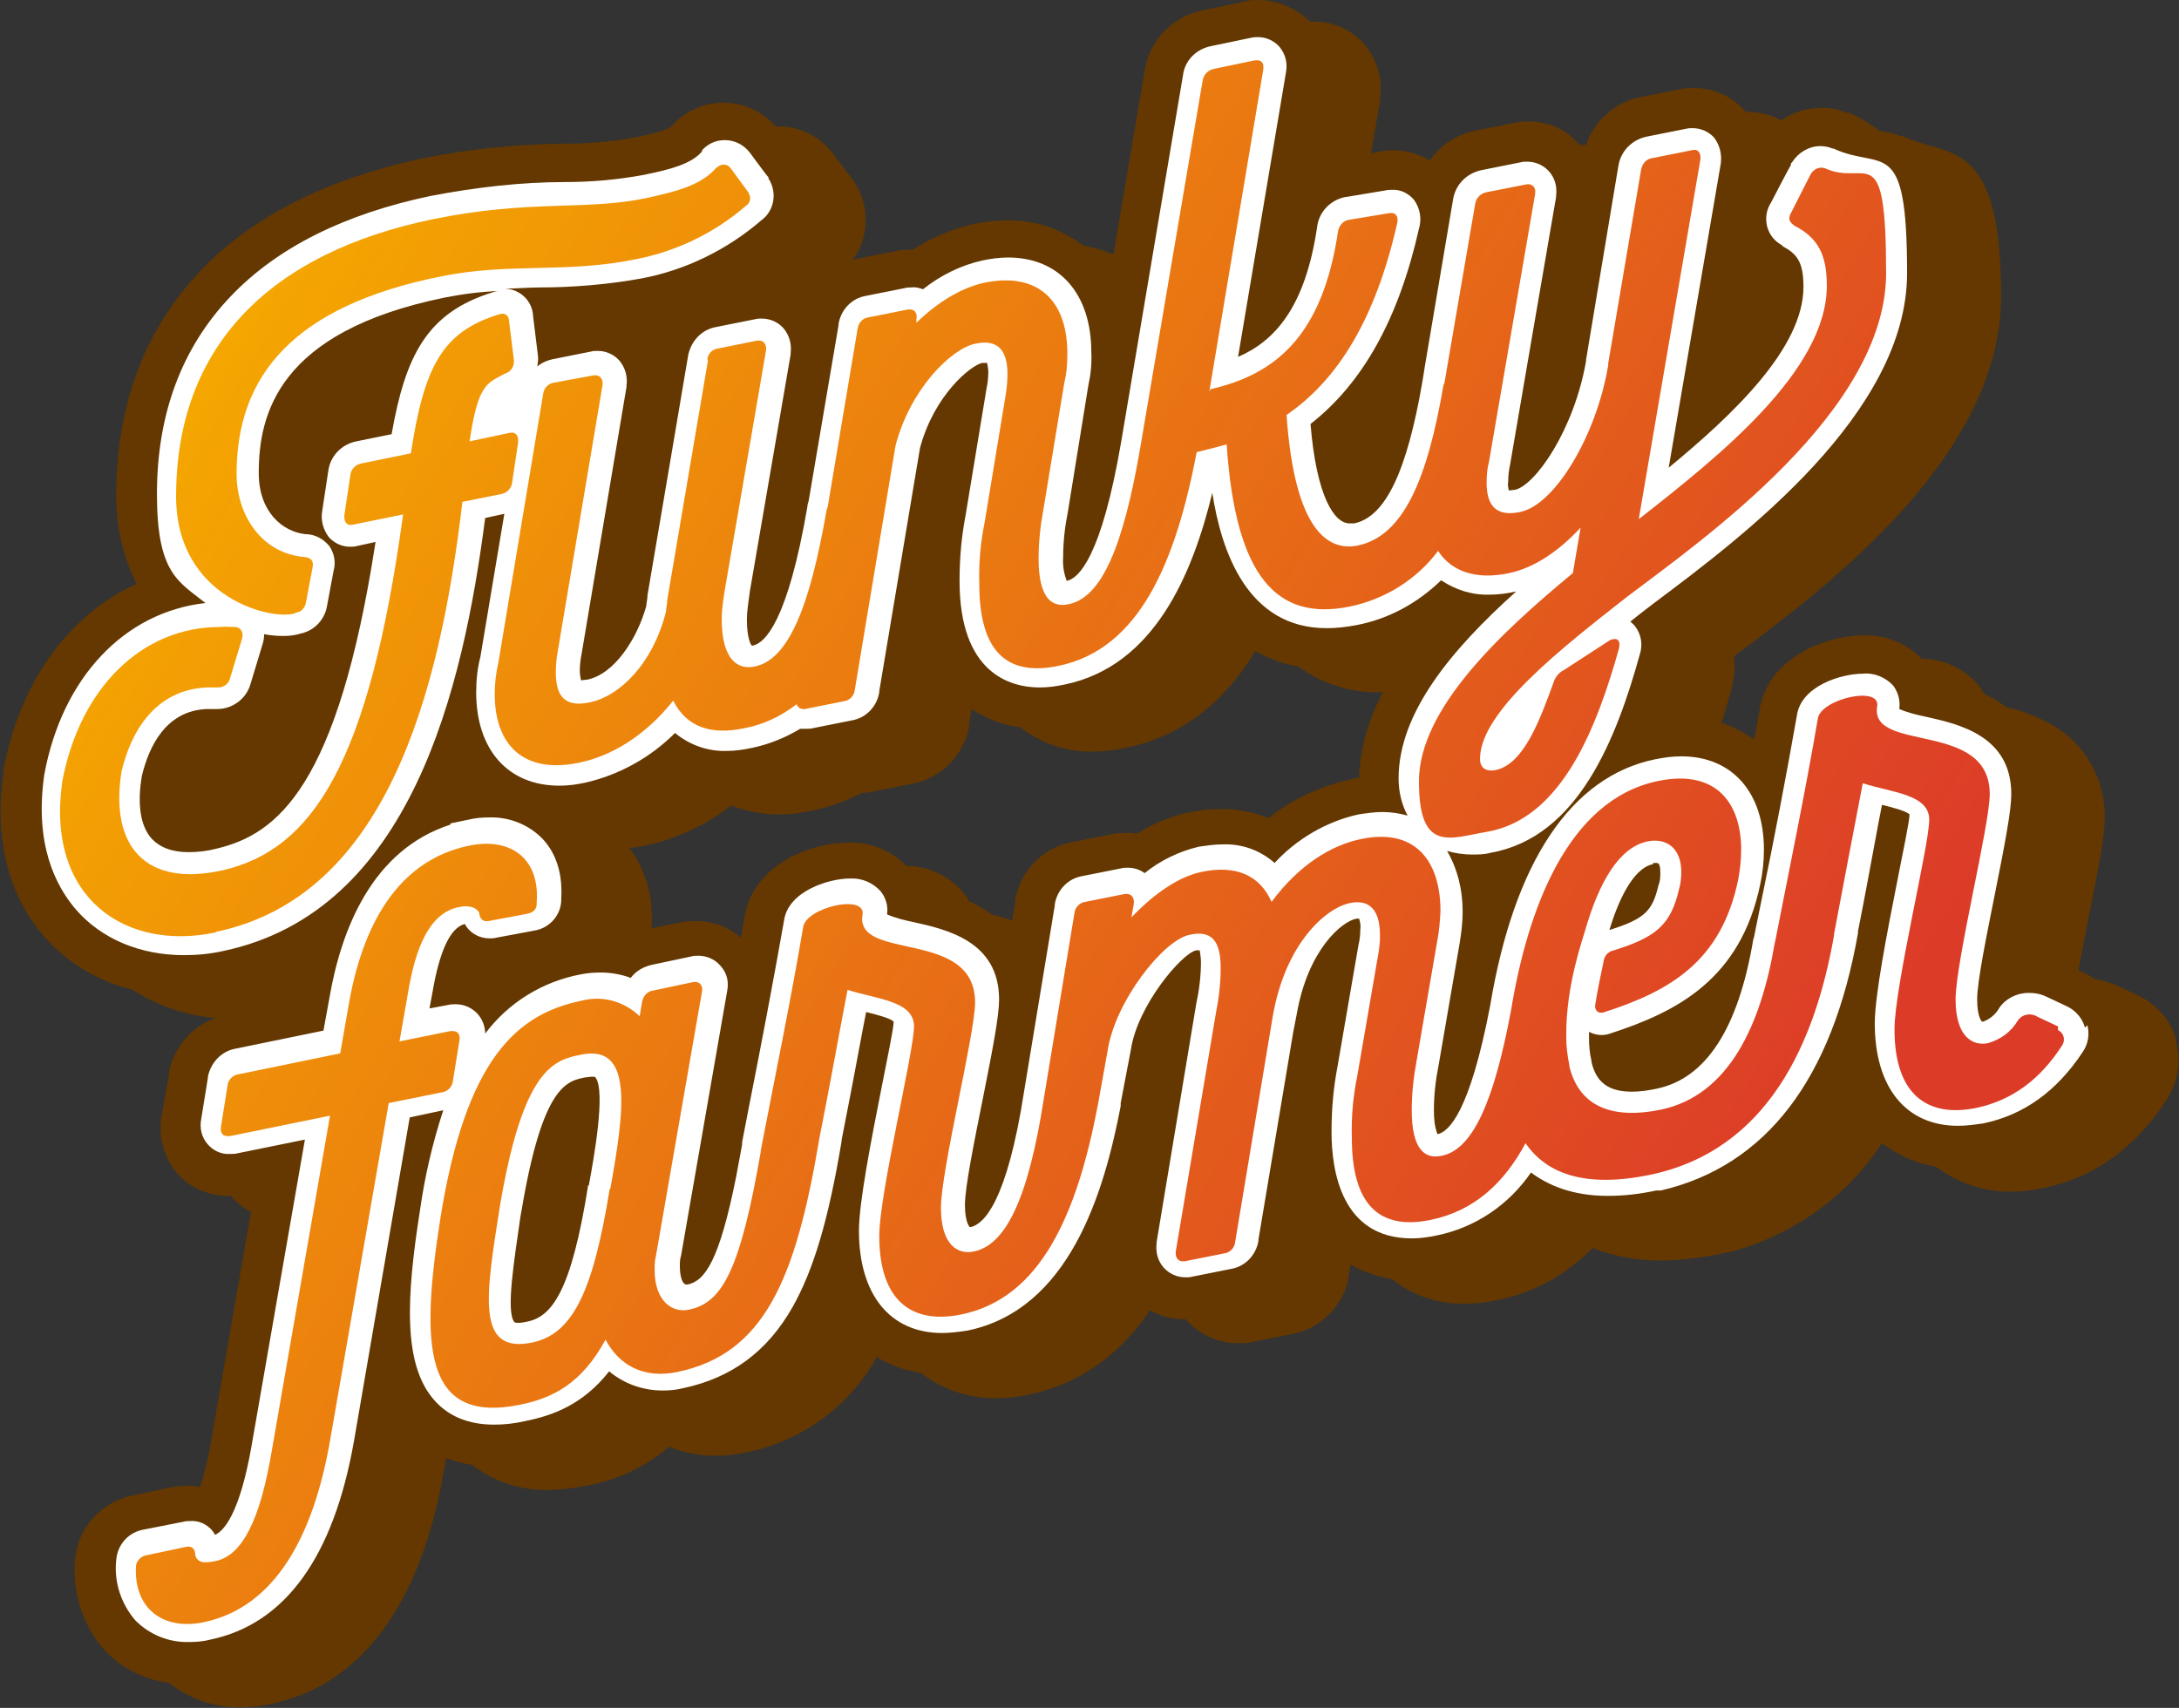 <?xml version="1.0" encoding="UTF-8"?>
<svg xmlns="http://www.w3.org/2000/svg" version="1.1" xmlns:xlink="http://www.w3.org/1999/xlink" viewBox="0 0 363.8 285.2">
  <rect x="0" y="0" width="363.8" height="285.2" fill="#333333" stroke="none"/>
  <defs>
    <style>
      .cls-1 {
        fill: #643800;
      }

      .cls-2 {
        fill: #fff;
      }

      .cls-3 {
        fill: url(#Naamloos_verloop_5);
      }

      .cls-4 {
        fill: url(#Naamloos_verloop_4);
      }

      .cls-5 {
        fill: url(#Naamloos_verloop_2);
      }

      .cls-6 {
        fill: url(#Naamloos_verloop_3);
      }

      .cls-7 {
        fill: url(#Naamloos_verloop);
      }
    </style>
    <linearGradient id="Naamloos_verloop" data-name="Naamloos verloop" x1="-26.6" y1="128.7" x2="232" y2="-25.5" gradientTransform="translate(0 285.3) scale(1 -1)" gradientUnits="userSpaceOnUse">
      <stop offset="0" stop-color="#f5a800"/>
      <stop offset="1" stop-color="#dc3b28"/>
    </linearGradient>
    <linearGradient id="Naamloos_verloop_2" data-name="Naamloos verloop 2" x1="23.4" y1="212.5" x2="282" y2="58.4" gradientTransform="translate(0 285.3) scale(1 -1)" gradientUnits="userSpaceOnUse">
      <stop offset="0" stop-color="#f5a800"/>
      <stop offset="1" stop-color="#dc3b28"/>
    </linearGradient>
    <linearGradient id="Naamloos_verloop_3" data-name="Naamloos verloop 3" x1="17.5" y1="202.8" x2="276.2" y2="48.6" gradientTransform="translate(0 285.3) scale(1 -1)" gradientUnits="userSpaceOnUse">
      <stop offset="0" stop-color="#f5a800"/>
      <stop offset="1" stop-color="#dc3b28"/>
    </linearGradient>
    <linearGradient id="Naamloos_verloop_4" data-name="Naamloos verloop 4" x1="42.2" y1="244.1" x2="300.8" y2="89.9" gradientTransform="translate(0 285.3) scale(1 -1)" gradientUnits="userSpaceOnUse">
      <stop offset="0" stop-color="#f5a800"/>
      <stop offset="1" stop-color="#dc3b28"/>
    </linearGradient>
    <linearGradient id="Naamloos_verloop_5" data-name="Naamloos verloop 5" x1="66.7" y1="285.2" x2="325.3" y2="131" gradientTransform="translate(0 285.3) scale(1 -1)" gradientUnits="userSpaceOnUse">
      <stop offset="0" stop-color="#f5a800"/>
      <stop offset="1" stop-color="#dc3b28"/>
    </linearGradient>
  </defs>
  <!-- Generator: Adobe Illustrator 28.7.1, SVG Export Plug-In . SVG Version: 1.2.0 Build 142)  -->
  <g>
    <g id="Laag_1">
      <g id="Laag_2">
        <g id="Laag_3">
          <path class="cls-1" d="M363.4,173.8c-.9-3.3-3.2-6-6.3-7.5l-3.4-1.6c-1.3-.6-2.6-1-4-1.2-.5-.4-1.1-.7-1.7-1l-1-.5c.5-2.7,1.1-5.5,1.5-7.7,1.8-9.1,2.9-14.4,2.9-17.7.1-6.3-3.1-12.2-8.5-15.4-2.5-1.4-5.1-2.5-7.9-3.1-.4-.3-.8-.5-1.1-.8-.8-.5-1.7-1-2.6-1.4-.3-.5-.6-1-1-1.5-2.4-2.8-5.9-4.4-9.5-4.4-2.5-2.6-6-4-9.6-3.9h0c-6.5,0-16,3.8-17.4,12.3-.3,1.7-.6,3.4-.9,5.1-1.7-1.2-3.5-2.1-5.5-2.8.8-2.3,1.3-4.4,1.8-6v-.3c.4-1.6.5-3.2.3-4.8,15.7-11.7,44.6-33.5,44.6-60.1s-8.7-23.2-16-26.6l-.5-.2h-.5c-1-.5-2.1-.7-3.2-.8-1.5-1.1-3.1-2.1-4.8-2.9l-.5-.2h-.5c-1.3-.6-2.6-.8-3.9-.8-2.4,0-4.8.7-6.8,2.1-1.7-.9-3.5-1.4-5.5-1.4h-.5c0,0,0-.1-.1-.2-2.1-2.4-5.2-3.8-8.4-3.8h0c-.8,0-1.6,0-2.4.2l-6.5,1.3c-4.3.8-7.8,3.9-9.2,8h-1.1c-2.1-2.6-5.2-3.9-8.4-3.9-.8,0-1.6,0-2.4.2l-6.5,1.3c-3.1.6-5.9,2.4-7.7,5-1.8-1.1-3.9-1.7-6-1.7h0c-.7,0-1.5,0-2.2.2l-1.6.3,1.5-8.7v-.4c.5-3.3-.5-6.7-2.7-9.2-2.1-2.4-5.2-3.7-8.4-3.7h-.6c0,0-.1-.1-.2-.2C216.2,1.3,213.2,0,210.1,0h0c-.8,0-1.7,0-2.5.3l-6.7,1.4c-5.1,1-9,5-9.8,10.1l-5.2,30.7c-1.6-.7-3.4-1.2-5.1-1.5-3.6-2.8-8.1-4.3-12.6-4.2-1.9,0-3.7.2-5.6.6-3.6.8-7.1,2.3-10.2,4.3h-.3c-.8,0-1.6,0-2.4.2l-6.5,1.3c-.3,0-.5.1-.8.2,2.7-3.8,2.9-8.9.3-12.9v-.2c-.1,0-.5-.5-.5-.5l-3-4c-2.2-3-5.6-4.7-9.3-4.7h-.4c-4.2-4.8-11.5-5.3-16.3-1.1-.3.3-.6.5-.8.8l-.2.2-.2.2c-.9.7-4.7,1.5-6.2,1.8-4,.7-8,1-12,1-7.9.1-15.7.9-23.5,2.5-15.7,3.4-28.2,9.6-36.9,18.8-9.3,9.8-14,22.4-14,37.5,0,5.1,1.1,10.1,3.4,14.7-3.7,1.7-7.2,4.1-10.1,7-6.1,6-10.3,14.3-12.1,24v.4c-2,13.9,2.5,22.6,6.7,27.4,3.9,4.5,9.1,7.6,14.9,9,4.1,2.7,8.9,4.3,13.8,4.7-4,1.4-7,4.9-7.8,9.1v.4l-1.2,6.7c-.6,3.3.2,6.7,2.3,9.4,2.1,2.6,5.4,4.1,8.7,4.1h.5c1,1.1,2.1,2,3.4,2.7l-6.7,38.5c-.4,2.5-1,5-1.8,7.4-1.5-.3-3-.2-4.5,0l-6.6,1.4c-5.4,1-9.4,5.5-9.8,11h0c-.4,5.5,1.4,10.9,5,14.9,2.8,3,6.6,4.9,10.7,5.4,3.4,2.7,7.6,4.2,12,4.1,1.6,0,3.2-.2,4.8-.5,19.1-3.9,26.3-23.1,29-38.4l.5-2.7c1.4.5,2.8.9,4.3,1.1,3.6,2.8,8.1,4.3,12.6,4.2,2.2,0,4.4-.3,6.5-.7,5.1-.9,9.8-3.1,13.8-6.5,2.5,1,5.1,1.5,7.8,1.5,1.6,0,3.2-.2,4.8-.5,9.4-1.8,17.5-7.7,22.1-16,2.3,1.4,4.8,2.3,7.4,2.7,3.5,2.7,7.9,4.2,12.4,4.2,1.8,0,3.7-.2,5.5-.6,9.2-1.9,15.7-7.3,20.3-14.1,1.7,1,3.6,1.5,5.6,1.5h.5v.2c2.3,2.4,5.3,3.8,8.6,3.8.8,0,1.6,0,2.4-.2l6.5-1.3c4.9-.9,8.7-4.7,9.6-9.6v-.4l.3-1.6c2.1,1.2,4.5,2,6.9,2.4,3.4,2.7,7.7,4.2,12.1,4.1,1.9,0,3.7-.2,5.5-.6,6.1-1.2,11.6-4.3,15.9-8.7,3.6,1.4,7.4,2.1,11.3,2.1,3.1,0,6.3-.4,9.4-1l2-.4h.1c10.5-2.7,19.6-9.2,25.5-18.2,2.6,2,5.7,3.4,9,3.9,3.5,2.7,7.9,4.2,12.4,4.2,1.8,0,3.7-.2,5.5-.6,8.5-1.7,15.4-6.7,20.6-14.7,1.9-2.9,2.5-6.4,1.6-9.7ZM170.3,121.4c3.4,2.7,7.7,4.2,12.1,4.1,1.9,0,3.7-.2,5.5-.6,10.2-2.1,17-8.4,21.7-16.2,2.2,1.3,4.6,2.2,7.2,2.6,3.9,2.9,8.7,4.4,13.5,4.3h.6c-2.4,4.4-3.8,9.3-4,14.3-.5,0-1.1.2-1.6.3-4.9,1.1-9.6,3.3-13.5,6.4-2.5-1-5.2-1.5-7.9-1.5-5,0-9.8,1.4-14,4.1-.6,0-1.2-.2-1.9-.1-.8,0-1.6,0-2.4.2l-6.5,1.3c-4.9.9-8.7,4.7-9.6,9.6v.4l-.5,3.1c-1.2-.4-2.3-.7-3.4-1-.4-.3-.8-.5-1.2-.8-.8-.5-1.7-1-2.6-1.4-.3-.5-.6-1-1-1.5-2.4-2.8-5.9-4.4-9.5-4.4-2.5-2.6-6-4-9.6-3.9-6.5,0-16,3.8-17.4,12.4-.2,1.1-.4,2.3-.6,3.5-2.1-1.8-4.7-2.8-7.5-2.8-.8,0-1.6,0-2.4.2l-5,1v-.4c.3-4.6-.9-9.2-3.7-13,.9-.1,1.7-.2,2.6-.4,5.2-1.1,10.2-3.4,14.4-6.7,2.5,1,5.2,1.5,7.9,1.5,1.9,0,3.7-.2,5.5-.6,2.9-.6,5.7-1.6,8.4-3,.6,0,1.2-.1,1.8-.2l6.5-1.3c4.9-.9,8.7-4.7,9.6-9.6v-.4l.4-2.5c2.4,1.6,5.2,2.7,8,3Z"/>
          <path class="cls-2" d="M348.1,171.6c-.4-1.5-1.5-2.8-2.9-3.5l-3.4-1.6c-1-.5-2-.7-3.1-.7-1.9,0-3.8.9-4.9,2.5-.6,1.1-1.6,1.9-2.7,2.3h-.2s-.8-.7-.8-3.7,1.6-10.8,3-17.8c1.7-8.5,2.7-13.8,2.7-16.5,0-9.8-8.9-11.7-14.2-12.9-1.5-.3-3.1-.7-4.5-1.3.2-1.4-.2-2.8-1-3.9-1.3-1.4-3.2-2.2-5.1-2-3.5,0-10.3,2-11,7-1.8,10.2-3.8,20.7-5.9,30.8-.4,2-.8,4-1.2,5.9,0,.3-.2.6-.2.8-2.5,14.8-7.9,23.1-16.1,24.8-1.4.3-2.8.5-4.1.5-3.9,0-6-1.5-6.8-5h0v-.2c-.3-1.2-.4-2.5-.4-3.7v-1.1c1.1.6,2.4.7,3.5.3,11.1-3.6,21.8-9,25.1-25,.4-1.9.6-3.8.6-5.7,0-9.6-5.3-15.6-13.8-15.6-1.5,0-2.9.2-4.4.5-14,2.9-23.5,17.1-27.5,41.1-3.4,17.8-6.9,21.1-8.8,21.5h0c-.5-1.3-.6-2.6-.6-4,0-2.6.3-5.1.8-7.6l3.5-20.3h0c.3-1.8.5-3.6.5-5.3,0-3.5-.8-7-2.6-10.1,1.4.4,2.8.6,4.2.6,1,0,2,0,3.1-.3,14.6-2.6,21-19.1,24.9-33.2h0c.5-1.6.2-3.3-.8-4.6-.2-.3-.5-.5-.8-.8l1.5-1.2,2.6-2c14.7-11,42.1-31.6,42.1-55s-4.1-17-12.3-20.8h-.2c0,0-.2-.1-.2-.1-.6-.2-1.2-.3-1.8-.3-1.9,0-3.7,1.1-4.7,2.7l-.2.2v.3c-.1,0-3.3,6.2-3.3,6.2-1.5,2.3-.9,5.4,1.4,6.9,0,0,.2.1.3.2h.1c0,0,.1.2.1.2,2.4,1.3,3.5,2.6,3.5,6.8,0,10.2-11.7,21.3-22.5,30.2l8.7-50.8h0c.2-1.6-.2-3.1-1.1-4.3-.9-1-2.2-1.6-3.6-1.6-.4,0-.7,0-1.1.1l-6.5,1.3c-2.5.5-4.4,2.4-4.8,4.9l-5.4,32.4h0v.2h0c-2,11.5-8.5,20.8-11.9,21.5-.3,0-.7.1-1,.1h0c-.1-.5-.2-1-.1-1.4,0-.9.1-1.9.3-2.8h0c0-.1,7.7-44.8,7.7-44.8h0v-.2c.2-1.5-.2-3-1.2-4.1-.9-1-2.2-1.6-3.6-1.6-.4,0-.8,0-1.1.1l-6.5,1.3c-2.5.5-4.4,2.4-4.8,4.9l-4.7,27.8h0l-.4,2.5c-2.6,15.2-6.2,22.7-11.4,23.8-.3,0-.5,0-.8,0-2.5,0-5.5-4.4-6.5-16.6,8.7-6.8,14.7-17.5,18.1-32.6.5-1.6.2-3.4-.8-4.8-.9-1.1-2.3-1.8-3.7-1.7-.4,0-.7,0-1.1.1l-6.6,1.1h-.1c-2.5.5-4.4,2.5-4.7,5-2,13.6-7.2,19.1-13.2,21.7l8-47.5h0c.3-1.6-.1-3.1-1.1-4.3-.9-1-2.2-1.6-3.5-1.6h0c-.4,0-.8,0-1.2.1l-6.7,1.4c-2.5.5-4.4,2.4-4.7,4.9l-10.3,61.1c-3.3,19.3-7.1,22.9-9.1,23.3h0c-.5-1.3-.7-2.6-.6-4,0-2.6.3-5.1.8-7.6l3.4-21c.4-1.8.6-3.7.5-5.6,0-9.7-5.3-15.8-13.9-15.8-1.4,0-2.9.2-4.3.5-3.6.8-7,2.5-9.9,4.8-.6-.2-1.2-.4-1.9-.3-.4,0-.8,0-1.1.1l-6.5,1.3c-2.4.4-4.2,2.3-4.6,4.7h0v.2l-5,29.4c-.1.3-.2.6-.2.9-3.3,19.2-7.1,22.8-9.1,23.2h-.2c-.2-.2-.8-1.4-.8-4.3,0-1.6.3-3.2.5-4.8l6.8-39.5v-.2c.2-1.5-.2-3-1.2-4.2-.9-1-2.2-1.6-3.6-1.6-.4,0-.8,0-1.1.1l-6.5,1.3c-2.4.4-4.2,2.3-4.7,4.7h0c0,.1-6.8,40.1-6.8,40.1h0c0,.7-.2,1.3-.2,1.8-1.5,5.4-5.3,11.4-9.9,12.3-.3,0-.7.1-1,.1h0c-.1-.5-.2-1-.2-1.6,0-.9.1-1.8.3-2.8l7.5-44.6v-.2c.2-1.5-.2-3-1.2-4.2-.9-1-2.2-1.6-3.6-1.6-.4,0-.8,0-1.1.1l-6.5,1.3c-.9.2-1.8.6-2.5,1.2.1-.6.2-1.3.1-1.9h0c0-.1-.8-6.5-.8-6.5-.1-2.5-2.1-4.5-4.7-4.6,1.9,0,3.8-.2,5.8-.2,5.7,0,11.4-.5,17-1.5,7.4-1.4,14.3-4.8,20-9.7,2.2-1.6,2.7-4.7,1.2-7h0v-.2c-.1,0-3.1-4.1-3.1-4.1-1-1.3-2.5-2.1-4.2-2.1-1.5,0-2.8.6-3.8,1.7h0c0,0,0,.2,0,.2-1.8,2.1-5.3,3-9.7,3.9-4.3.8-8.7,1.2-13.1,1.2-7.5,0-15,.9-22.4,2.3-14.4,3-25.7,8.6-33.5,16.8-8.2,8.6-12.3,19.7-12.3,33s3.6,14.6,8.1,18.2c-13.5,1.5-23.9,12.4-26.9,28.6h0c-1.7,11.7,1.9,18.6,5.2,22.5,4.3,5,10.8,7.7,18.1,7.7,2.2,0,4.4-.2,6.6-.7,31.3-6.6,40-43.7,43.7-72.3l3.2-.7-4,23.9c-.5,1.9-.7,3.9-.7,5.9,0,9.6,5.3,15.6,13.9,15.6,1.5,0,2.9-.2,4.3-.5,5.7-1.3,10.9-4.2,15-8.3,2.4,2,5.5,3.1,8.6,3,1.4,0,2.8-.2,4.2-.5,2.9-.6,5.6-1.7,8.1-3.2.3,0,.7,0,1,0,.4,0,.8,0,1.1-.1l6.5-1.3c2.4-.4,4.2-2.3,4.6-4.7h0v-.2l6.8-40.6c2.4-8.9,8.5-13.8,10.4-14.2.3,0,.5,0,.8,0h0c.1.5.2,1,.2,1.5,0,.9-.1,1.9-.3,2.8h0c0,0-3.5,21.2-3.5,21.2-.7,3.6-1,7.3-1,10.9,0,15.4,8.4,17.8,13.4,17.8,1.4,0,2.8-.2,4.2-.5,14.9-3.1,21.3-18.4,24.6-32,1.5,9.7,5.8,22.6,19.1,22.6,1.7,0,3.3-.2,4.9-.5,5.4-1,10.3-3.7,14.2-7.5,2.4,1.6,5.2,2.5,8.1,2.4,1.5,0,2.9-.2,4.3-.5h.1c-10.9,9.8-19.6,20.3-19.6,31.2,0,2.2.5,4.3,1.5,6.2-1.4-.4-2.8-.6-4.2-.6-1.3,0-2.7.2-4,.4-5.4,1.2-10.3,4.1-14,8.1-2.4-2.1-5.4-3.2-8.6-3.1-1.4,0-2.7.2-4.1.4-3.3.8-6.4,2.3-9,4.4-.8-.6-1.8-.9-2.8-.9-.4,0-.8,0-1.1.1l-6.5,1.3c-2.4.4-4.2,2.3-4.6,4.7h0v.2l-5.1,30.9c-2.9,18.8-6.8,22.3-8.9,22.8,0,0-.1,0-.2,0h0s-.8-.7-.8-3.7,1.6-10.8,3-17.8c1.7-8.5,2.7-13.8,2.7-16.5,0-9.8-8.9-11.7-14.2-12.9-1.5-.3-3.1-.7-4.5-1.3.2-1.4-.2-2.8-1.1-3.9-1.3-1.4-3.1-2.2-5.1-2.1-3.5,0-10.3,2.1-11,7-1.8,10.2-3.8,20.7-5.8,30.8l-1.2,6.2c0,.1,0,.2,0,.4l-1,5.4c-2.8,14-5.2,17.4-8.1,18,0,0-.1,0-.2,0-.6,0-1.1-1.1-1.1-3.1,0-.6,0-1.1.2-1.7l7.7-44.2c.3-1.5,0-3-1.1-4.2-.9-1.1-2.3-1.7-3.7-1.7h0c-.4,0-.8,0-1.1.1l-6.6,1.4c-1.4.3-2.7,1-3.6,2.2-1.6-.6-3.3-.9-5.1-.9-1.1,0-2.2.1-3.2.3-6.4,1.2-12.1,4.7-16,9.9,0-1.1-.4-2.2-1.1-3.1-.9-1.1-2.3-1.8-3.8-1.8-.4,0-.8,0-1.2.1l-3.2.6.5-2.7c1.2-7,3-10.8,5.4-11.4.8,1.5,2.4,2.4,4.1,2.4.4,0,.7,0,1.1-.1l6.4-1.2h0c2.6-.4,4.6-2.7,4.5-5.4.3-5.1-1.5-8.2-3.1-9.9-2.3-2.4-5.6-3.7-8.9-3.6-1.2,0-2.4.1-3.6.4l-2.9.6v.2c-13.3,4.3-18.3,17.9-20.2,28.9l-1,5.5-14.6,3c-2.4.4-4.2,2.3-4.7,4.7h0v.2l-1.1,6.8c-.3,1.5,0,3,1,4.2.9,1.1,2.3,1.8,3.8,1.7.4,0,.8,0,1.2-.1l11.3-2.3-8.9,51.1c-2,11.5-4.7,14.3-6.1,14.9-.8-1.5-2.4-2.4-4.1-2.3-.4,0-.8,0-1.1.1l-6.6,1.3c-2.6.4-4.5,2.5-4.7,5.1h0c-.4,3.7.8,7.3,3.2,10.1,2.4,2.4,5.6,3.7,9,3.6,1.2,0,2.4-.1,3.5-.4,12.5-2.6,20.6-13.8,24-33.2l9.3-54,5.6-1.2c-1.8,5.5-3.1,11.1-3.9,16.8-2.3,14.6-2.8,25.6,2.3,31.5,2.4,2.8,5.8,4.2,10.1,4.2,1.7,0,3.5-.2,5.2-.6,4.5-.9,9.6-2.7,14-8.3,2.5,2.1,5.7,3.2,8.9,3.2,1.2,0,2.3-.1,3.5-.4,8-1.7,14-6.1,18.2-13.5,3.5-6.2,6-14.5,8.2-27.7,0,0,0-.2,0-.2,1.2-6.1,2.4-12.3,3.5-18.3.2-1.1.4-2.1.6-3.1,1.6.4,4,1,4.6,1.6,0,1.1-1.1,6.3-2,10.9-1.8,9.1-3.8,19.4-3.8,24,0,10.7,5.2,17.1,13.9,17.1,1.4,0,2.8-.2,4.2-.4,17-3.5,22.8-22.9,25.6-37.5h0v-.5c0,0,1.7-8.9,1.7-8.9h0c1.1-7.4,8.5-16.1,10.9-16.6.2,0,.4,0,.6,0,.1.7.2,1.3.2,2,0,2.3-.3,4.7-.8,7l-6.6,39.7v.2c-.2,1.5.2,3,1.2,4.1.9,1,2.2,1.6,3.6,1.6.4,0,.8,0,1.1-.1l6.5-1.3c2.4-.4,4.2-2.3,4.6-4.7h0v-.2l5.8-34.6h0l.6-3.1c1.9-10.8,7.6-15.5,10-15.9.1,0,.3,0,.4,0,.2.6.3,1.2.2,1.9,0,.8-.1,1.7-.3,2.5h0c0,0-3.5,20.3-3.5,20.3-.7,3.6-1,7.3-1,10.9,0,6.6,1.7,17.8,13.4,17.8,1.4,0,2.8-.2,4.2-.5,6.4-1.3,12-5.1,15.7-10.5,2.8,2.1,6.9,3.9,12.8,3.9,2.7,0,5.4-.3,8.1-.9h.8c17.5-4.1,28.6-18.5,32.9-43h0v-.3c1.2-6,2.3-12.1,3.4-18,.2-1.1.4-2.1.6-3.1,1.6.4,4,1,4.6,1.6,0,1.1-1.1,6.3-2,10.9-1.8,9.1-3.8,19.4-3.8,24,0,10.7,5.2,17.1,13.9,17.1,1.4,0,2.8-.2,4.2-.4,6.8-1.4,12.3-5.4,16.6-11.9.9-1.3,1.2-2.9.8-4.5ZM276,144.1c.2,0,.3,0,.5,0,.3,0,.7,0,.7,1.6,0,.7,0,1.4-.3,2.1h0c-1,4.2-2.1,5.6-8.2,7.5,2-6.6,4.6-10.5,7.3-11ZM65.4,72.5l-5.9,1.2c-2.5.5-4.4,2.5-4.7,5l-1,6.6h0c-.3,1.6.2,3.2,1.1,4.4.9,1,2.2,1.6,3.5,1.6.4,0,.8,0,1.1-.1l3.2-.7c-6.3,40.9-16.4,48.8-26.5,51.2-1.5.4-3.1.6-4.7.6-2.8,0-4.9-.8-6.3-2.4-1.8-2.1-2.3-5.8-1.5-10.4,1.2-4.9,4-10.8,10.8-11.1h1.8c2.5,0,4.8-1.7,5.5-4.1l2-6.6c.2-.6.3-1.2.3-1.8,1,.2,2.1.3,3.2.3,1,0,1.9-.1,2.9-.4,2.3-.5,4-2.3,4.4-4.6h0c0-.1,1.1-5.9,1.1-5.9.4-1.4.1-2.9-.7-4.1-1-1.2-2.4-2-4-2-3.8-.4-7.8-3.7-7.8-10.2,0-9.8,3.2-23.6,31-29.3,3-.6,6.1-1,9.1-1.1-.3,0-.7.1-1,.2-11.1,3.4-14.6,10.7-16.9,23.6ZM98.2,197.9h0c-2.8,17.8-6.1,22-10.2,22.8-.5.1-.9.2-1.4.2-.3,0-.5,0-.7-.1-1.5-1.7,0-10.6,1-17.7l.2-1.1c3.5-20.7,7.5-21.5,10.7-22.1.3,0,.7-.1,1-.1.4,0,.5,0,.6.1,1.8,2.2-.3,13.8-1.1,18.1Z"/>
          <path class="cls-7" d="M75.6,180.6l1.1-6.8c.2-1.1-.3-1.8-1.6-1.6l-8.4,1.7,1.4-8c1.3-7.9,3.7-13.4,8.4-14.4,1.8-.4,3,0,3.5.9.1,1,.6,1.6,1.6,1.4l6.4-1.2c1-.2,1.7-.8,1.6-1.8.6-7.4-4.3-11-11.2-9.6h0c-12.3,2.5-18,13.8-20.2,26.7l-1.4,8-17,3.5c-.9.1-1.7.9-1.8,1.8l-1.1,6.9c-.2,1.1.3,1.8,1.6,1.6l16.6-3.4-9.8,56.4c-1.9,11-4.8,17.1-9.4,18-1.6.3-2.9.4-3.3-1,0-1-.5-1.6-1.5-1.4l-6.6,1.4c-.9.1-1.7.9-1.8,1.8-.4,7.1,4.5,10.8,11.3,9.4,11.9-2.5,18.3-14.3,21.1-30.3l9.8-56.4,8.9-1.8c.9-.1,1.7-.9,1.8-1.8Z"/>
          <path class="cls-5" d="M343.6,171.4l-3.4-1.6c-1.1-.7-2.5-.5-3.3.6-1.1,1.9-2.9,3.2-5,3.8-2.5.5-5.4-1-5.4-7.3s5.7-29.1,5.7-34.3c0-12.4-20-6.8-18.8-14.6.7-3.6-9.4-1.3-9.9,2-2.1,12.3-4.7,24.8-7.1,37.1,0,.1-.1.3-.1.4-2.3,13.6-7.6,25.4-19,27.8-8.8,1.8-13.8-1-15.3-7.3h0v-.2c-.3-1.5-.5-3-.5-4.5v-.3c-.1-8.5,2.9-16.6,3.2-17.8h0c2.3-7.9,5.6-13.7,10.4-14.7,3-.6,5.6,1,5.6,5.1,0,1-.1,2-.4,3-1.4,6-4,8-11.2,10.2-.6.2-1.1.7-1.3,1.4-.5,2.4-1.1,5.2-1.5,7.8,0,.5.3,1,.8,1.1.2,0,.3,0,.5,0,11.3-3.6,19.8-8.6,22.6-22.2.3-1.6.5-3.3.5-5,0-7.5-3.9-13.5-13.8-11.5-15.3,3.1-21.9,21.8-24.6,38.2-2.9,15.6-6.5,23.4-11.6,24.4-2.7.6-5-.9-5-7.6,0-2.8.3-5.5.8-8.2l3.5-20.3c.3-1.5.4-3.1.5-4.7,0-8.8-4.5-13.9-13.2-12.1-5,1-10.4,4.3-15,10.5-2-4.5-6-6.2-11.7-5-3.8.8-7.9,3.6-11.7,7.6l.4-2.3c.1-.9-.3-1.8-1.6-1.6l-6.5,1.3c-.9.1-1.7.9-1.8,1.8l-5.1,30.9c-2.7,17.5-6.6,24.7-11.8,25.7-2.5.5-5.4-1-5.4-7.3s5.7-29.1,5.7-34.3c0-12.4-20-6.8-18.8-14.6.7-3.6-9.4-1.3-9.9,2-2.1,12.4-4.7,24.9-7.1,37.4,0,0,0,.1,0,.2h0c-3.4,19.6-6.4,25.2-12,26.3-2.9.6-5.7-1.6-5.7-6.6,0-.8,0-1.6.2-2.3l7.7-44.2c.2-.9-.3-1.8-1.5-1.6l-6.6,1.4c-1,.1-1.7.9-1.9,1.9l-.4,2.4c-2.6-2.5-6.2-3.5-9.7-2.6-10.6,2.2-19.3,9.4-23.6,36.5-3.3,21.1-2.8,34.2,13.2,31,5.5-1.1,10.4-3.5,14.4-10.9,2.2,4.2,6.3,6.6,12,5.4,14.5-3,19.7-15.5,23.6-38.4,0,0,0,0,0-.1,1.7-8.5,3.3-17.5,4.8-25.3,5.2,1.6,11.1,1.9,11.1,6.1s-5.8,27.9-5.8,35c0,10.8,5.4,14.8,13.7,13.1,13.2-2.7,19.3-16.6,22.8-35h0l1.6-8.9c1.2-8.3,9.3-18.6,13.7-19.5,3.6-.8,5.2.9,5.2,5.5,0,2.6-.3,5.1-.8,7.6l-6.7,39.8c-.1.9.3,1.8,1.6,1.6l6.5-1.3c.9-.1,1.7-.9,1.8-1.8l6.3-37.8h0c2.1-12.2,8.9-18.1,12.9-18.9,2.4-.5,5,.2,5,5.4,0,1.1-.1,2.1-.3,3.2l-3.5,20.3c-.7,3.4-1,6.8-.9,10.3,0,11.1,4.5,15.5,13.2,13.7,7.2-1.5,12.2-6.1,15.8-12.8,3.5,5.1,9.9,7.5,20.7,5.3h0c19.9-4.1,27.7-22.3,30.8-40,0,0,0-.1,0-.2,1.6-8.5,3.3-17.4,4.8-25.2,5.2,1.6,11.1,1.9,11.1,6.1s-5.8,27.9-5.8,35c0,10.9,5.5,14.8,13.7,13.1,6.1-1.3,10.7-4.9,14.2-10.3.6-.8.5-1.9-.3-2.5,0,0-.2-.1-.3-.2ZM101.8,198.5c-2.8,17.3-6.2,24.3-13,25.7-9.4,1.9-7.7-7.8-5.3-23,3.9-22.9,9-24.2,13.6-25.1,8.6-1.7,7.2,9.1,4.8,22.4Z"/>
          <path class="cls-6" d="M36.1,155.6c28.2-5.9,37.3-39.3,41.1-71.8l6.5-1.3c1-.2,1.7-1,1.8-1.9l1-6.7c.1-.9-.2-1.9-1.5-1.6l-6.6,1.4c1.4-9.4,2.8-9.7,5.9-11.3,1-.3,1.6-1.2,1.5-2.3l-.8-6.4c0-.9-.6-1.6-1.7-1.2-9.5,2.9-12.5,8.8-14.7,23.2l-8.3,1.7c-1,.2-1.7,1-1.8,1.9l-1,6.7c-.1.9.2,1.9,1.5,1.6l8.3-1.7c-5.7,41.8-15.2,55.9-30,59.4-13.2,3-19-4.2-17-16.5,2.2-9.1,7.4-13.7,14.2-14,.6,0,1.3,0,1.9,0,.9,0,1.8-.6,2-1.5l2-6.6c.3-1-.1-1.9-1.1-2-.9,0-1.7-.1-2.6,0-13.1,0-23.4,10.3-26.3,25.8-2.8,19.5,10.6,28.4,25.6,25.2Z"/>
          <path class="cls-4" d="M49.3,102.3c1,0,1.7-.9,1.8-1.8l1.1-5.8c.2-1.1-.3-1.6-1.5-1.7-6.8-.6-11.2-6.7-11.2-13.9,0-16.6,9.8-28,33.9-32.9,11.6-2.4,21-.5,32.7-2.9,6.8-1.3,13.2-4.4,18.4-8.9.7-.4,1-1.4.5-2.1,0,0,0,0,0-.1h0l-3-4.1c-.5-.7-1.4-.8-2.1-.3,0,0-.2.2-.3.2-2.6,3-6.8,4-11.8,5.1-10.1,2.1-19.5.2-35.5,3.5-27.1,5.6-42.9,21.1-42.9,46.3,0,17.1,16.2,20.8,19.9,19.5Z"/>
          <path class="cls-3" d="M118.2,60.2l-6.8,40c0,.7-.2,1.3-.2,1.9-2.2,8.8-7.8,14.2-12.8,15.2-4.3.9-5.6-1.3-5.6-5,0-1.1.1-2.3.3-3.4l7.5-44.6c.1-.9-.3-1.8-1.6-1.6l-6.5,1.2c-.9.1-1.7.9-1.8,1.8l-7.5,45c-.4,1.7-.6,3.4-.6,5.2,0,8.7,5,13.3,13.9,11.5,5.6-1.1,11.3-4.6,15.9-10.4,2.2,4.4,6.3,5.8,11.9,4.6,3.2-.6,6.1-2,8.7-4,.2.6.8.9,1.4.8,0,0,0,0,0,0l6.5-1.3c.9-.1,1.7-.9,1.8-1.8l6.8-40.8c2.4-9.4,9.2-16.2,13.3-17.1s5.4,1.5,5.4,5c0,1.2-.1,2.4-.3,3.6l-3.5,21.2c-.7,3.4-1,6.8-.9,10.3,0,11.2,4.5,15.5,13.2,13.7,13.6-2.8,19.6-17.4,23.1-35.7,1.6-.4,3.7-.9,5-1.3,1.5,22.5,8.6,29.5,20.5,27.1,5.9-1.2,11.2-4.5,14.8-9.3,2.2,3.4,6.3,4.9,11.9,3.7,4.2-.9,8.3-3.7,11.9-7.6l-1.3,7.6c-12.1,10-25.7,22.7-25.7,34.8s5.3,9.4,11.4,8.4c12.6-2.2,18.4-17.8,22-30.6.3-1.4-.3-1.9-1.5-1.4l-7.7,5c-.8.4-1.4,1.1-1.7,2-2.2,6-4.9,13.7-9.7,14.7-1,.2-2.6.1-2.6-1.9,0-7.9,13.8-18.6,24.5-27,12.7-9.6,43.3-31,43.3-54.1s-3.3-14.3-10.2-17.5h0c-.9-.3-1.9.1-2.4,1l-3.2,6.3c-.7,1.2-.3,1.7.5,2.3,3.9,2,5.4,4.8,5.4,10,0,14.2-18,28.5-31.4,39l10.3-60.1c.1-1.2-.5-1.8-1.5-1.5l-6.5,1.3c-1,.1-1.7.9-1.9,1.9l-5.5,32.4v.3c-1.9,11.5-8.8,23.3-14.7,24.5-4.3.9-5.6-1.4-5.6-4.9,0-1.2.1-2.4.4-3.5l7.7-44.7c.2-1.2-.6-1.8-1.5-1.6l-6.6,1.3c-1,.2-1.7.9-1.9,1.9l-5.1,29.7c0,.2-.1.4-.2.6h0c-2.7,15.8-6.7,25.2-14.3,26.8-6,1.2-10.7-4.5-11.9-21.8,8.7-6,14.8-16.1,18.4-31.7.4-1.4-.1-2.2-1.3-2l-6.6,1.1c-1,.1-1.7.9-1.9,1.9-2.6,17.5-10.4,23.9-21.3,26.4l-.2.4,9-53.7c.2-1.2-.3-1.8-1.5-1.6l-6.7,1.4c-1,.2-1.7.9-1.9,1.9l-10.4,61.2c-2.8,16.4-6.4,25.2-12,26.3-2.7.6-5-.9-5-7.6,0-2.8.3-5.5.8-8.2l3.5-21.2c.4-1.6.5-3.3.5-4.9,0-8.8-4.9-13.6-13.8-11.8-3.7.8-7.7,3.1-11.4,6.7v-.6c.2-.9-.2-1.8-1.5-1.6l-6.5,1.3c-.9.1-1.6.8-1.8,1.8l-5,29.8c0,.2-.2.4-.2.6-2.8,16.2-6.4,25-12,26.1-2.8.6-5.5-1.1-5.5-7.9,0-1.8.3-3.6.6-5.4l6.8-39.5c.1-.9-.3-1.8-1.6-1.6l-6.4,1.3c-1,.1-1.7.9-1.8,1.8Z"/>
        </g>
      </g>
    </g>
  </g>
</svg>